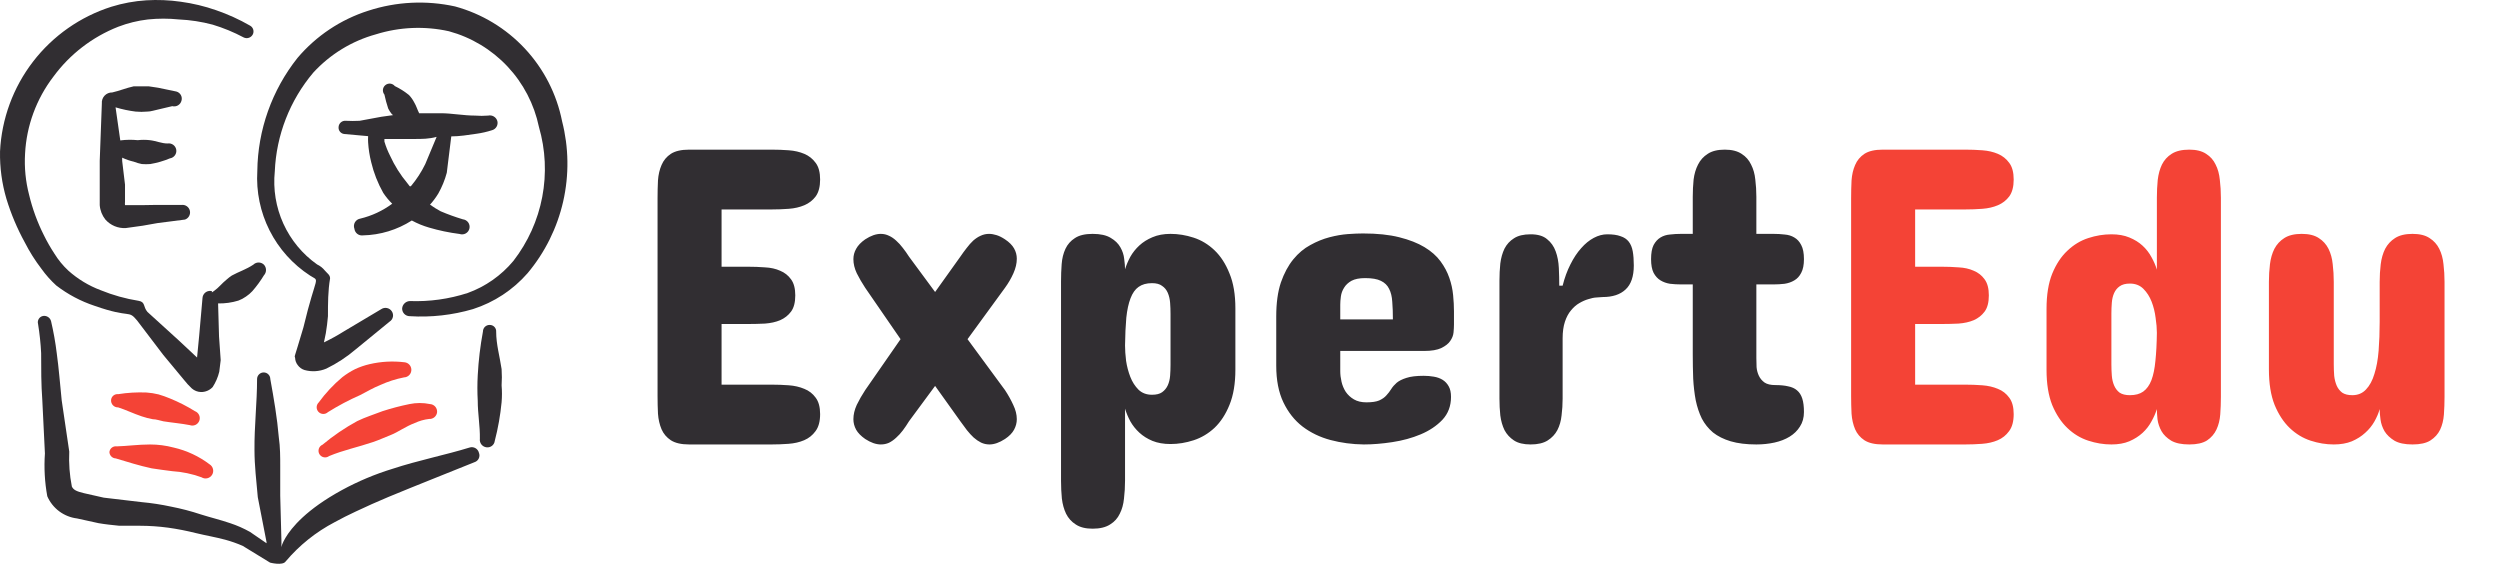 <?xml version="1.0" encoding="UTF-8"?> <svg xmlns="http://www.w3.org/2000/svg" width="371" height="84" viewBox="0 0 371 84" fill="none"> <path fill-rule="evenodd" clip-rule="evenodd" d="M83.414 17.996C82.613 13.959 80.702 10.226 77.897 7.216C75.091 4.206 71.501 2.038 67.531 0.956C63.262 0.017 58.82 0.235 54.664 1.587C50.568 2.889 46.923 5.32 44.146 8.599C40.349 13.38 38.252 19.289 38.185 25.393C38.003 28.437 38.63 31.475 40.003 34.197C41.377 36.919 43.447 39.229 46.004 40.89C47.547 41.907 46.986 40.399 45.022 48.604C43.48 53.828 43.725 52.6 43.795 53.126C43.81 53.509 43.945 53.877 44.181 54.178C44.428 54.53 44.786 54.789 45.197 54.914C46.266 55.208 47.402 55.134 48.423 54.704C50 53.936 51.473 52.97 52.806 51.829L57.819 47.727C57.944 47.649 58.052 47.546 58.136 47.425C58.22 47.304 58.278 47.168 58.308 47.023C58.337 46.879 58.337 46.73 58.307 46.586C58.278 46.442 58.219 46.305 58.135 46.184C57.971 45.94 57.717 45.77 57.428 45.711C57.139 45.651 56.839 45.708 56.592 45.869L51.053 49.165C50.091 49.77 49.096 50.32 48.072 50.812L48.353 49.445C48.493 48.604 48.598 47.762 48.668 46.921C48.668 45.027 48.668 43.169 48.984 41.311C48.984 40.785 48.563 40.575 48.213 40.154C47.902 39.766 47.506 39.454 47.056 39.242C44.879 37.703 43.151 35.612 42.048 33.185C40.946 30.757 40.508 28.081 40.78 25.428C41.007 20.045 43.017 14.889 46.495 10.773C48.999 8.048 52.218 6.08 55.786 5.093C59.295 3.997 63.031 3.84 66.62 4.637C69.939 5.542 72.944 7.347 75.301 9.853C77.659 12.359 79.277 15.468 79.978 18.837C80.959 22.215 81.127 25.776 80.469 29.231C79.811 32.686 78.345 35.936 76.191 38.717C74.389 40.884 72.041 42.53 69.389 43.485C66.629 44.378 63.734 44.781 60.834 44.677C60.542 44.684 60.262 44.799 60.049 45C59.835 45.2 59.703 45.472 59.678 45.764C59.673 45.914 59.698 46.064 59.753 46.204C59.807 46.344 59.889 46.472 59.993 46.58C60.098 46.688 60.223 46.773 60.362 46.832C60.5 46.891 60.649 46.921 60.799 46.921C63.969 47.12 67.149 46.764 70.196 45.869C73.33 44.862 76.13 43.02 78.295 40.54C80.877 37.458 82.688 33.806 83.578 29.886C84.468 25.966 84.412 21.89 83.414 17.996Z" fill="#312E32"></path> <path fill-rule="evenodd" clip-rule="evenodd" d="M8.348 42.365C10.059 43.682 11.979 44.701 14.028 45.38C19.498 47.308 18.972 45.906 20.339 47.554L24.231 52.672L27.316 56.389C27.668 56.839 28.055 57.261 28.473 57.651C28.844 57.974 29.314 58.16 29.805 58.177C30.133 58.185 30.459 58.124 30.761 57.997C31.063 57.87 31.335 57.681 31.558 57.441C32.012 56.742 32.344 55.971 32.54 55.162L32.751 53.444L32.505 49.938L32.365 45.029C33.386 45.05 34.404 44.907 35.38 44.608C35.778 44.459 36.155 44.259 36.502 44.012C36.849 43.782 37.166 43.512 37.449 43.206C38.088 42.474 38.663 41.688 39.167 40.857C39.366 40.643 39.477 40.361 39.477 40.068C39.477 39.775 39.366 39.493 39.167 39.279C38.957 39.072 38.673 38.955 38.378 38.955C38.082 38.955 37.799 39.072 37.589 39.279C36.537 39.98 35.415 40.331 34.398 40.892C34.127 41.071 33.869 41.27 33.627 41.488C32.926 42.049 32.47 42.68 31.769 43.171C31.068 43.662 31.769 43.171 31.243 43.171C31.096 43.161 30.948 43.181 30.808 43.229C30.668 43.277 30.539 43.352 30.428 43.449C30.318 43.547 30.227 43.666 30.163 43.798C30.098 43.931 30.06 44.075 30.051 44.223L29.56 49.797L29.244 53.058L26.51 50.499L21.882 46.291C21.216 45.52 21.601 44.819 20.584 44.644C18.649 44.335 16.755 43.806 14.94 43.066C13.172 42.403 11.543 41.416 10.136 40.156C9.336 39.412 8.64 38.563 8.068 37.631C7.484 36.742 6.957 35.817 6.49 34.862C5.538 32.965 4.809 30.965 4.316 28.901C3.799 26.912 3.598 24.853 3.72 22.801C3.935 18.653 5.402 14.668 7.928 11.371C10.369 8.049 13.699 5.485 17.534 3.973C18.956 3.428 20.44 3.063 21.952 2.886C23.479 2.728 25.018 2.728 26.545 2.886C28.239 2.962 29.92 3.221 31.558 3.658C33.148 4.137 34.686 4.771 36.151 5.551C36.381 5.667 36.646 5.692 36.894 5.62C37.141 5.549 37.352 5.386 37.484 5.165C37.551 5.051 37.595 4.924 37.612 4.792C37.629 4.661 37.62 4.527 37.584 4.399C37.548 4.271 37.486 4.152 37.403 4.049C37.319 3.945 37.215 3.86 37.098 3.798C35.503 2.881 33.824 2.118 32.084 1.519C30.378 0.922 28.616 0.499 26.825 0.257C25.131 0.013 23.415 -0.057 21.706 0.046C19.957 0.157 18.227 0.475 16.552 0.993C11.929 2.456 7.864 5.3 4.906 9.142C1.947 12.985 0.236 17.641 0.004 22.485C-0.039 24.857 0.28 27.222 0.95 29.497C1.635 31.748 2.551 33.922 3.685 35.983C4.382 37.353 5.204 38.656 6.139 39.875C6.785 40.781 7.526 41.616 8.348 42.365Z" fill="#312E32"></path> <path fill-rule="evenodd" clip-rule="evenodd" d="M52.594 33.949C52.612 34.096 52.658 34.239 52.731 34.369C52.804 34.498 52.903 34.612 53.02 34.704C53.137 34.795 53.272 34.862 53.416 34.901C53.559 34.94 53.709 34.95 53.857 34.93C56.433 34.875 58.944 34.11 61.114 32.721C61.926 33.164 62.785 33.517 63.674 33.773C65.153 34.209 66.666 34.526 68.197 34.72C68.346 34.773 68.505 34.793 68.663 34.78C68.82 34.767 68.974 34.72 69.112 34.644C69.251 34.567 69.372 34.462 69.467 34.336C69.562 34.209 69.629 34.063 69.664 33.909C69.699 33.754 69.701 33.594 69.669 33.439C69.638 33.284 69.574 33.137 69.482 33.008C69.389 32.879 69.271 32.772 69.134 32.692C68.997 32.612 68.845 32.563 68.687 32.546C67.567 32.21 66.467 31.812 65.392 31.354C64.846 31.06 64.319 30.732 63.814 30.372C64.273 29.862 64.683 29.31 65.041 28.724C65.59 27.753 66.014 26.716 66.303 25.639L66.969 20.24C68.197 20.24 69.459 20.029 70.686 19.854C71.471 19.746 72.245 19.57 73 19.328C73.142 19.291 73.277 19.227 73.394 19.138C73.512 19.049 73.612 18.939 73.686 18.812C73.761 18.685 73.81 18.544 73.831 18.398C73.852 18.252 73.843 18.104 73.806 17.961C73.724 17.677 73.537 17.436 73.283 17.286C73.028 17.136 72.727 17.089 72.439 17.154C71.797 17.207 71.152 17.207 70.51 17.154C68.828 17.154 67.004 16.804 65.427 16.804H62.201C61.921 16.243 61.78 15.717 61.465 15.191C61.261 14.794 61.001 14.428 60.694 14.104C60.046 13.58 59.34 13.133 58.59 12.772C58.422 12.567 58.181 12.438 57.918 12.411C57.655 12.385 57.392 12.464 57.187 12.632C56.983 12.799 56.853 13.041 56.827 13.304C56.8 13.567 56.88 13.829 57.047 14.034C57.197 14.733 57.384 15.424 57.608 16.102C57.743 16.377 57.907 16.636 58.099 16.874C58.163 16.962 58.247 17.034 58.344 17.084L56.591 17.33L53.366 17.926C52.688 17.962 52.01 17.962 51.332 17.926C51.2 17.911 51.067 17.924 50.94 17.962C50.813 18 50.696 18.064 50.594 18.149C50.492 18.235 50.409 18.339 50.349 18.458C50.289 18.576 50.254 18.705 50.245 18.837C50.231 18.964 50.242 19.093 50.279 19.216C50.316 19.338 50.377 19.452 50.459 19.551C50.541 19.649 50.642 19.73 50.756 19.788C50.87 19.846 50.994 19.88 51.122 19.889L54.628 20.205C54.611 20.508 54.611 20.813 54.628 21.116C54.689 22.11 54.841 23.096 55.084 24.061C55.464 25.657 56.066 27.191 56.872 28.619C57.258 29.202 57.704 29.743 58.204 30.232C56.791 31.279 55.181 32.03 53.471 32.441C53.306 32.467 53.148 32.529 53.01 32.623C52.872 32.717 52.757 32.841 52.673 32.986C52.589 33.13 52.538 33.291 52.525 33.458C52.511 33.625 52.535 33.792 52.594 33.949ZM57.047 21.011V20.625H61.289C62.692 20.625 63.639 20.625 64.796 20.31L63.113 24.342C62.537 25.523 61.819 26.63 60.974 27.637H60.799C60.673 27.492 60.556 27.34 60.448 27.182C59.416 25.947 58.556 24.579 57.889 23.115C57.544 22.441 57.263 21.736 57.047 21.011Z" fill="#312E32"></path> <path fill-rule="evenodd" clip-rule="evenodd" d="M20.129 16.56C20.701 16.613 21.276 16.613 21.847 16.56C22.408 16.56 22.934 16.35 23.495 16.244L25.563 15.754C25.706 15.791 25.855 15.799 26.001 15.778C26.147 15.758 26.287 15.709 26.414 15.634C26.541 15.559 26.652 15.46 26.741 15.342C26.829 15.224 26.894 15.09 26.931 14.947C26.973 14.807 26.987 14.659 26.971 14.514C26.955 14.368 26.909 14.227 26.837 14.099C26.765 13.971 26.668 13.859 26.551 13.77C26.435 13.681 26.302 13.616 26.16 13.58L23.46 13.019L22.057 12.809H20.655H19.849C18.727 13.054 17.745 13.475 16.658 13.72C16.445 13.714 16.233 13.754 16.036 13.836C15.839 13.918 15.662 14.041 15.516 14.197C15.37 14.353 15.259 14.538 15.19 14.739C15.121 14.941 15.095 15.156 15.115 15.368L14.8 23.853V27.359V30.444C14.859 31.226 15.152 31.971 15.641 32.583C16.016 33.007 16.482 33.341 17.004 33.56C17.526 33.778 18.091 33.876 18.657 33.845L21.181 33.494L23.355 33.109L27.457 32.583C27.716 32.491 27.933 32.308 28.065 32.067C28.198 31.827 28.238 31.546 28.178 31.278C28.117 31.01 27.96 30.773 27.737 30.613C27.514 30.453 27.239 30.38 26.966 30.409H23.179L21.041 30.444H18.937H18.551C18.532 30.281 18.532 30.116 18.551 29.953V27.394L18.131 23.888V23.397C18.68 23.658 19.256 23.858 19.849 23.993C20.235 24.145 20.634 24.262 21.041 24.344C21.461 24.378 21.883 24.378 22.303 24.344C23.302 24.175 24.278 23.893 25.213 23.502C25.505 23.459 25.768 23.302 25.945 23.066C26.123 22.829 26.2 22.533 26.16 22.24C26.138 22.092 26.087 21.949 26.01 21.821C25.933 21.693 25.831 21.581 25.71 21.493C25.589 21.405 25.452 21.342 25.306 21.308C25.161 21.273 25.01 21.268 24.862 21.293C23.986 21.293 23.179 20.908 22.233 20.802C21.639 20.733 21.039 20.733 20.445 20.802C19.581 20.714 18.711 20.726 17.85 20.837L17.149 15.929C18.123 16.223 19.12 16.434 20.129 16.56Z" fill="#312E32"></path> <path fill-rule="evenodd" clip-rule="evenodd" d="M69.67 66.418C66.164 67.505 62.062 68.312 58.24 69.574C55.639 70.371 53.126 71.428 50.737 72.729C40.219 78.479 41.902 83.423 41.762 80.162L41.586 73.571V69.258C41.586 67.821 41.586 66.348 41.376 64.911C41.131 62.001 40.64 59.161 40.114 56.251C40.114 55.99 40.01 55.741 39.826 55.557C39.642 55.373 39.392 55.269 39.132 55.269C38.872 55.269 38.622 55.373 38.438 55.557C38.254 55.741 38.15 55.99 38.15 56.251C38.15 59.757 37.73 63.263 37.765 66.769C37.765 69.083 38.045 71.397 38.256 73.781L39.553 80.443V80.618L37.099 78.935C36.161 78.409 35.175 77.975 34.154 77.638C32.716 77.147 31.244 76.796 29.806 76.341C28.36 75.861 26.884 75.475 25.388 75.184C23.954 74.874 22.502 74.651 21.041 74.517L15.396 73.851L12.451 73.185C11.434 72.94 10.908 72.729 10.663 72.203C10.326 70.496 10.197 68.753 10.277 67.014L9.155 59.406C8.91 57.022 8.734 54.673 8.419 52.394C8.224 50.802 7.943 49.222 7.577 47.661C7.511 47.407 7.352 47.187 7.131 47.044C6.911 46.901 6.645 46.846 6.385 46.89C6.256 46.914 6.133 46.965 6.024 47.039C5.915 47.114 5.823 47.211 5.754 47.323C5.684 47.435 5.639 47.56 5.621 47.691C5.603 47.822 5.613 47.955 5.649 48.082C5.88 49.51 6.032 50.949 6.105 52.394C6.105 54.708 6.105 57.022 6.28 59.406L6.666 67.295C6.517 69.417 6.635 71.549 7.016 73.641C7.401 74.528 8.011 75.299 8.786 75.877C9.561 76.455 10.474 76.821 11.434 76.937L14.625 77.638C15.641 77.813 16.658 77.918 17.71 78.023H20.795C22.179 78.026 23.561 78.12 24.933 78.304C26.325 78.498 27.706 78.767 29.07 79.11C30.507 79.461 31.98 79.706 33.417 80.092C34.303 80.333 35.17 80.638 36.012 81.004L40.079 83.493C40.079 83.493 41.937 83.984 42.393 83.318C44.413 80.926 46.877 78.95 49.65 77.498C50.667 76.937 51.719 76.411 52.771 75.92C54.383 75.148 55.996 74.447 57.644 73.746C61.957 71.958 66.339 70.24 70.406 68.592C70.546 68.549 70.675 68.478 70.786 68.382C70.896 68.287 70.986 68.17 71.048 68.038C71.111 67.906 71.146 67.762 71.15 67.616C71.154 67.47 71.127 67.325 71.072 67.19C71.037 67.044 70.971 66.906 70.879 66.787C70.788 66.668 70.672 66.569 70.541 66.496C70.409 66.424 70.263 66.379 70.114 66.366C69.964 66.353 69.813 66.37 69.67 66.418Z" fill="#312E32"></path> <path fill-rule="evenodd" clip-rule="evenodd" d="M73.632 49.236C73.642 49.106 73.624 48.975 73.581 48.852C73.538 48.729 73.47 48.616 73.381 48.521C73.292 48.425 73.184 48.349 73.065 48.297C72.945 48.246 72.816 48.219 72.685 48.219C72.553 48.215 72.422 48.237 72.299 48.284C72.176 48.331 72.063 48.403 71.968 48.494C71.874 48.586 71.798 48.696 71.746 48.817C71.695 48.939 71.668 49.069 71.669 49.201C71.269 51.344 71.012 53.511 70.897 55.687C70.827 56.949 70.827 58.213 70.897 59.474C70.897 61.402 71.248 63.225 71.213 65.119C71.193 65.266 71.203 65.416 71.242 65.56C71.281 65.703 71.348 65.838 71.439 65.955C71.531 66.073 71.644 66.171 71.774 66.244C71.904 66.317 72.047 66.364 72.195 66.381C72.337 66.4 72.483 66.391 72.622 66.354C72.762 66.317 72.892 66.253 73.006 66.165C73.121 66.076 73.216 65.967 73.287 65.841C73.359 65.716 73.404 65.577 73.422 65.434C73.913 63.548 74.253 61.625 74.438 59.684C74.508 58.856 74.508 58.023 74.438 57.195C74.491 56.389 74.491 55.581 74.438 54.776C74.158 52.883 73.632 51.094 73.632 49.236Z" fill="#312E32"></path> <path fill-rule="evenodd" clip-rule="evenodd" d="M56.767 61.016C55.505 61.507 54.242 61.893 53.015 62.489C51.186 63.485 49.459 64.659 47.861 65.995C47.733 66.05 47.618 66.131 47.524 66.233C47.43 66.336 47.359 66.457 47.315 66.589C47.272 66.722 47.257 66.861 47.271 67C47.285 67.138 47.329 67.272 47.399 67.392C47.469 67.513 47.564 67.616 47.678 67.697C47.791 67.778 47.92 67.834 48.057 67.861C48.193 67.888 48.334 67.885 48.47 67.854C48.605 67.822 48.733 67.762 48.843 67.678C50.947 66.801 53.156 66.346 55.329 65.609C56.276 65.294 57.153 64.873 58.064 64.522C58.976 64.172 60.238 63.26 61.57 62.769C62.235 62.459 62.945 62.257 63.674 62.173C63.966 62.193 64.254 62.097 64.477 61.907C64.699 61.718 64.839 61.448 64.866 61.157C64.875 61.009 64.856 60.861 64.808 60.722C64.76 60.582 64.685 60.453 64.588 60.342C64.49 60.231 64.371 60.141 64.238 60.076C64.106 60.011 63.962 59.973 63.814 59.965C62.808 59.757 61.77 59.757 60.764 59.965C59.413 60.24 58.078 60.591 56.767 61.016Z" fill="#F44336"></path> <path fill-rule="evenodd" clip-rule="evenodd" d="M17.184 68.029C18.832 68.52 20.69 69.116 22.513 69.502C23.53 69.677 24.582 69.783 25.564 69.923C27.049 70.015 28.513 70.322 29.911 70.834C30.167 70.993 30.475 71.043 30.767 70.973C31.06 70.904 31.313 70.722 31.471 70.466C31.629 70.21 31.679 69.903 31.61 69.61C31.541 69.317 31.359 69.064 31.103 68.906C29.523 67.709 27.706 66.861 25.774 66.417C24.63 66.114 23.451 65.96 22.268 65.961C20.515 65.961 18.762 66.206 17.324 66.241C17.197 66.222 17.067 66.228 16.943 66.26C16.818 66.292 16.701 66.35 16.6 66.428C16.498 66.507 16.413 66.606 16.351 66.718C16.289 66.831 16.25 66.955 16.237 67.083C16.246 67.331 16.349 67.567 16.524 67.743C16.7 67.918 16.936 68.021 17.184 68.029Z" fill="#F44336"></path> <path fill-rule="evenodd" clip-rule="evenodd" d="M21.04 61.789C21.567 61.967 22.106 62.107 22.653 62.21C23.179 62.21 23.739 62.421 24.265 62.526C25.598 62.736 26.895 62.841 28.157 63.087C28.431 63.189 28.735 63.178 29.002 63.056C29.268 62.935 29.475 62.712 29.577 62.438C29.679 62.164 29.669 61.86 29.547 61.594C29.425 61.328 29.203 61.12 28.928 61.018C27.746 60.283 26.502 59.649 25.212 59.125C24.663 58.895 24.101 58.696 23.529 58.529C22.942 58.384 22.344 58.29 21.741 58.248C20.334 58.191 18.925 58.273 17.534 58.494C17.407 58.479 17.278 58.491 17.155 58.527C17.033 58.564 16.919 58.625 16.82 58.707C16.722 58.789 16.641 58.89 16.583 59.004C16.525 59.118 16.491 59.243 16.482 59.37C16.472 59.513 16.492 59.655 16.541 59.789C16.59 59.923 16.666 60.046 16.766 60.148C16.865 60.251 16.985 60.331 17.117 60.385C17.249 60.438 17.391 60.462 17.534 60.457C18.656 60.808 19.778 61.369 21.04 61.789Z" fill="#F44336"></path> <path fill-rule="evenodd" clip-rule="evenodd" d="M60.028 53.761C58.295 53.551 56.538 53.646 54.839 54.042C54.102 54.213 53.386 54.46 52.7 54.778C52.032 55.113 51.398 55.512 50.807 55.97C49.488 57.071 48.31 58.331 47.3 59.722C47.11 59.903 46.999 60.153 46.992 60.416C46.986 60.679 47.084 60.933 47.265 61.124C47.447 61.315 47.696 61.425 47.959 61.432C48.222 61.439 48.477 61.34 48.668 61.159C50.194 60.203 51.787 59.359 53.436 58.635C54.453 58.109 55.4 57.548 56.451 57.127C57.572 56.618 58.749 56.241 59.957 56.005C60.108 56.001 60.256 55.966 60.393 55.903C60.529 55.84 60.652 55.751 60.754 55.64C60.855 55.528 60.933 55.398 60.983 55.256C61.033 55.114 61.054 54.963 61.044 54.813C61.029 54.545 60.917 54.292 60.731 54.099C60.544 53.906 60.295 53.786 60.028 53.761Z" fill="#F44336"></path> <path d="M114.519 22.207C115.352 22.207 116.196 22.238 117.05 22.301C117.904 22.363 118.675 22.54 119.362 22.832C120.05 23.124 120.612 23.572 121.05 24.176C121.487 24.759 121.706 25.582 121.706 26.645C121.706 27.707 121.487 28.54 121.05 29.145C120.612 29.728 120.05 30.165 119.362 30.457C118.675 30.749 117.904 30.926 117.05 30.988C116.196 31.051 115.352 31.082 114.519 31.082H107.081V39.582H111.019C111.852 39.582 112.685 39.613 113.519 39.676C114.373 39.717 115.123 39.884 115.769 40.176C116.435 40.447 116.977 40.874 117.394 41.457C117.81 42.02 118.019 42.811 118.019 43.832C118.019 44.874 117.81 45.676 117.394 46.238C116.977 46.801 116.435 47.228 115.769 47.52C115.123 47.79 114.373 47.957 113.519 48.02C112.685 48.061 111.852 48.082 111.019 48.082H107.081V57.082H114.519C115.352 57.082 116.196 57.113 117.05 57.176C117.904 57.238 118.675 57.415 119.362 57.707C120.05 57.978 120.612 58.415 121.05 59.02C121.487 59.603 121.706 60.415 121.706 61.457C121.706 62.54 121.477 63.384 121.019 63.988C120.581 64.592 120.019 65.04 119.331 65.332C118.644 65.624 117.873 65.801 117.019 65.863C116.164 65.926 115.331 65.957 114.519 65.957H102.269C101.102 65.957 100.196 65.749 99.55 65.332C98.925 64.915 98.466 64.374 98.175 63.707C97.883 63.02 97.706 62.249 97.644 61.395C97.602 60.54 97.581 59.665 97.581 58.77V29.395C97.581 28.499 97.602 27.624 97.644 26.77C97.706 25.915 97.883 25.155 98.175 24.488C98.466 23.801 98.925 23.249 99.55 22.832C100.196 22.415 101.102 22.207 102.269 22.207H114.519ZM146.769 34.707C147.123 34.707 147.498 34.77 147.894 34.895C148.289 35.02 148.706 35.228 149.144 35.52C149.769 35.936 150.216 36.384 150.487 36.863C150.758 37.342 150.894 37.853 150.894 38.395C150.894 39.082 150.727 39.801 150.394 40.551C150.06 41.301 149.644 42.02 149.144 42.707L143.581 50.332L149.144 57.895C149.623 58.624 150.029 59.353 150.362 60.082C150.716 60.811 150.894 61.52 150.894 62.207C150.894 62.749 150.758 63.27 150.487 63.77C150.216 64.269 149.769 64.728 149.144 65.144C148.31 65.686 147.539 65.957 146.831 65.957C146.394 65.957 145.977 65.863 145.581 65.676C145.206 65.488 144.841 65.238 144.487 64.926C144.154 64.613 143.821 64.249 143.487 63.832C143.175 63.415 142.852 62.978 142.519 62.52L138.769 57.27L134.894 62.52C134.602 62.999 134.3 63.447 133.987 63.863C133.675 64.28 133.341 64.644 132.987 64.957C132.654 65.269 132.3 65.519 131.925 65.707C131.55 65.874 131.144 65.957 130.706 65.957C129.998 65.957 129.227 65.686 128.394 65.144C127.769 64.707 127.321 64.249 127.05 63.77C126.779 63.27 126.644 62.749 126.644 62.207C126.644 61.52 126.81 60.811 127.144 60.082C127.498 59.353 127.914 58.624 128.394 57.895L133.644 50.332L128.394 42.707C127.914 41.978 127.498 41.259 127.144 40.551C126.81 39.842 126.644 39.145 126.644 38.457C126.644 37.915 126.779 37.405 127.05 36.926C127.321 36.426 127.769 35.957 128.394 35.52C129.227 34.978 129.998 34.707 130.706 34.707C131.144 34.707 131.55 34.801 131.925 34.988C132.3 35.155 132.654 35.395 132.987 35.707C133.341 36.02 133.675 36.384 133.987 36.801C134.3 37.197 134.602 37.624 134.894 38.082L138.769 43.332L142.519 38.082C142.831 37.624 143.144 37.197 143.456 36.801C143.769 36.384 144.091 36.02 144.425 35.707C144.779 35.395 145.144 35.155 145.519 34.988C145.914 34.801 146.331 34.707 146.769 34.707ZM157.456 41.77C157.456 40.895 157.487 40.04 157.55 39.207C157.612 38.353 157.8 37.592 158.112 36.926C158.425 36.259 158.894 35.728 159.519 35.332C160.144 34.915 161.019 34.707 162.144 34.707C163.289 34.707 164.185 34.905 164.831 35.301C165.477 35.676 165.956 36.145 166.269 36.707C166.581 37.249 166.769 37.822 166.831 38.426C166.914 39.03 166.956 39.54 166.956 39.957C167.144 39.353 167.404 38.738 167.737 38.113C168.091 37.488 168.539 36.926 169.081 36.426C169.623 35.926 170.269 35.52 171.019 35.207C171.789 34.874 172.685 34.707 173.706 34.707C174.852 34.707 175.998 34.895 177.144 35.27C178.289 35.645 179.321 36.27 180.237 37.145C181.154 38.02 181.894 39.165 182.456 40.582C183.039 41.978 183.331 43.707 183.331 45.77V54.832C183.331 56.915 183.039 58.665 182.456 60.082C181.894 61.478 181.154 62.613 180.237 63.488C179.321 64.342 178.289 64.957 177.144 65.332C175.998 65.707 174.852 65.894 173.706 65.894C172.685 65.894 171.789 65.738 171.019 65.426C170.269 65.113 169.623 64.707 169.081 64.207C168.539 63.707 168.091 63.145 167.737 62.52C167.404 61.895 167.144 61.27 166.956 60.645V71.332C166.956 72.249 166.904 73.134 166.8 73.988C166.716 74.842 166.508 75.592 166.175 76.238C165.862 76.905 165.383 77.436 164.737 77.832C164.091 78.249 163.227 78.457 162.144 78.457C161.102 78.457 160.269 78.249 159.644 77.832C159.019 77.436 158.539 76.905 158.206 76.238C157.894 75.592 157.685 74.842 157.581 73.988C157.498 73.134 157.456 72.249 157.456 71.332V41.77ZM173.706 46.582C173.706 46.02 173.685 45.467 173.644 44.926C173.602 44.384 173.487 43.895 173.3 43.457C173.112 43.02 172.831 42.676 172.456 42.426C172.102 42.155 171.602 42.02 170.956 42.02C170.144 42.02 169.477 42.207 168.956 42.582C168.456 42.936 168.06 43.499 167.769 44.27C167.477 45.02 167.269 45.978 167.144 47.145C167.039 48.311 166.977 49.686 166.956 51.27C166.956 51.936 167.008 52.697 167.112 53.551C167.237 54.384 167.446 55.176 167.737 55.926C168.029 56.676 168.435 57.311 168.956 57.832C169.477 58.332 170.144 58.582 170.956 58.582C171.602 58.582 172.102 58.457 172.456 58.207C172.831 57.936 173.112 57.592 173.3 57.176C173.487 56.759 173.602 56.29 173.644 55.77C173.685 55.228 173.706 54.686 173.706 54.145V46.582ZM215.769 48.145C215.769 48.478 215.748 48.874 215.706 49.332C215.664 49.77 215.498 50.197 215.206 50.613C214.935 51.009 214.498 51.353 213.894 51.645C213.289 51.936 212.435 52.082 211.331 52.082H198.894V55.082C198.894 55.582 198.956 56.103 199.081 56.645C199.206 57.186 199.414 57.686 199.706 58.145C200.019 58.603 200.425 58.978 200.925 59.27C201.425 59.561 202.039 59.707 202.769 59.707C203.602 59.707 204.237 59.613 204.675 59.426C205.133 59.217 205.487 58.967 205.737 58.676C206.008 58.384 206.248 58.072 206.456 57.738C206.664 57.405 206.935 57.092 207.269 56.801C207.623 56.509 208.102 56.27 208.706 56.082C209.331 55.874 210.185 55.77 211.269 55.77C211.789 55.77 212.289 55.811 212.769 55.895C213.269 55.978 213.706 56.134 214.081 56.363C214.456 56.592 214.758 56.915 214.987 57.332C215.216 57.728 215.331 58.249 215.331 58.895C215.331 60.249 214.904 61.384 214.05 62.301C213.196 63.197 212.123 63.915 210.831 64.457C209.539 64.999 208.133 65.384 206.612 65.613C205.112 65.842 203.706 65.957 202.394 65.957C200.664 65.936 199.019 65.717 197.456 65.301C195.894 64.884 194.508 64.217 193.3 63.301C192.112 62.384 191.164 61.186 190.456 59.707C189.748 58.228 189.394 56.415 189.394 54.27V46.957C189.394 44.978 189.623 43.301 190.081 41.926C190.56 40.551 191.175 39.405 191.925 38.488C192.675 37.572 193.519 36.863 194.456 36.363C195.394 35.842 196.341 35.457 197.3 35.207C198.258 34.957 199.164 34.801 200.019 34.738C200.894 34.676 201.644 34.645 202.269 34.645C204.373 34.645 206.164 34.832 207.644 35.207C209.144 35.582 210.394 36.072 211.394 36.676C212.394 37.28 213.185 37.978 213.769 38.77C214.352 39.561 214.789 40.384 215.081 41.238C215.373 42.072 215.56 42.926 215.644 43.801C215.727 44.655 215.769 45.457 215.769 46.207V48.145ZM198.894 47.395H206.706C206.706 46.415 206.675 45.551 206.612 44.801C206.571 44.03 206.414 43.384 206.144 42.863C205.894 42.342 205.487 41.947 204.925 41.676C204.383 41.405 203.602 41.27 202.581 41.27C201.727 41.27 201.05 41.405 200.55 41.676C200.071 41.947 199.706 42.29 199.456 42.707C199.206 43.103 199.05 43.53 198.987 43.988C198.925 44.447 198.894 44.853 198.894 45.207V47.395ZM242.456 39.395C242.456 41.02 242.05 42.207 241.237 42.957C240.446 43.707 239.31 44.082 237.831 44.082C237.623 44.082 237.321 44.103 236.925 44.145C236.55 44.165 236.144 44.249 235.706 44.395C235.269 44.52 234.821 44.717 234.362 44.988C233.925 45.238 233.519 45.592 233.144 46.051C232.769 46.488 232.466 47.051 232.237 47.738C232.008 48.426 231.894 49.249 231.894 50.207V59.145C231.894 59.999 231.841 60.832 231.737 61.645C231.654 62.457 231.446 63.186 231.112 63.832C230.779 64.457 230.3 64.967 229.675 65.363C229.05 65.759 228.206 65.957 227.144 65.957C226.102 65.957 225.279 65.759 224.675 65.363C224.071 64.967 223.602 64.457 223.269 63.832C222.956 63.186 222.748 62.457 222.644 61.645C222.56 60.832 222.519 59.999 222.519 59.145V41.645C222.519 40.77 222.56 39.926 222.644 39.113C222.748 38.28 222.956 37.54 223.269 36.895C223.602 36.249 224.071 35.738 224.675 35.363C225.279 34.967 226.102 34.77 227.144 34.77C228.206 34.77 229.019 35.009 229.581 35.488C230.164 35.947 230.591 36.551 230.862 37.301C231.133 38.03 231.289 38.853 231.331 39.77C231.373 40.665 231.394 41.54 231.394 42.395H231.894C232.185 41.228 232.571 40.176 233.05 39.238C233.529 38.28 234.06 37.478 234.644 36.832C235.227 36.165 235.852 35.655 236.519 35.301C237.185 34.947 237.852 34.77 238.519 34.77C239.331 34.77 239.987 34.863 240.487 35.051C241.008 35.217 241.414 35.488 241.706 35.863C241.998 36.238 242.196 36.717 242.3 37.301C242.404 37.884 242.456 38.582 242.456 39.395ZM251.206 34.707V29.207C251.206 28.332 251.248 27.478 251.331 26.645C251.435 25.811 251.654 25.072 251.987 24.426C252.321 23.759 252.8 23.228 253.425 22.832C254.05 22.415 254.894 22.207 255.956 22.207C256.998 22.207 257.831 22.415 258.456 22.832C259.081 23.228 259.55 23.759 259.862 24.426C260.196 25.072 260.404 25.811 260.487 26.645C260.591 27.478 260.644 28.332 260.644 29.207V34.707H263.206C263.748 34.707 264.289 34.738 264.831 34.801C265.373 34.842 265.852 34.988 266.269 35.238C266.706 35.488 267.05 35.863 267.3 36.363C267.571 36.863 267.706 37.561 267.706 38.457C267.706 39.311 267.571 39.988 267.3 40.488C267.05 40.988 266.706 41.363 266.269 41.613C265.852 41.863 265.373 42.03 264.831 42.113C264.289 42.176 263.748 42.207 263.206 42.207H260.644V53.145C260.644 53.561 260.654 54.009 260.675 54.488C260.716 54.947 260.831 55.374 261.019 55.77C261.206 56.165 261.487 56.499 261.862 56.77C262.237 57.02 262.769 57.145 263.456 57.145C264.206 57.145 264.841 57.207 265.362 57.332C265.904 57.436 266.341 57.634 266.675 57.926C267.029 58.217 267.289 58.624 267.456 59.145C267.623 59.665 267.706 60.332 267.706 61.145C267.706 61.978 267.508 62.697 267.112 63.301C266.737 63.905 266.227 64.405 265.581 64.801C264.935 65.197 264.185 65.488 263.331 65.676C262.477 65.863 261.581 65.957 260.644 65.957C259.164 65.957 257.894 65.801 256.831 65.488C255.789 65.176 254.914 64.738 254.206 64.176C253.519 63.592 252.966 62.905 252.55 62.113C252.154 61.301 251.852 60.395 251.644 59.395C251.456 58.395 251.331 57.322 251.269 56.176C251.227 55.009 251.206 53.79 251.206 52.52V42.207H249.456C248.914 42.207 248.373 42.176 247.831 42.113C247.31 42.03 246.841 41.863 246.425 41.613C246.008 41.363 245.664 40.988 245.394 40.488C245.144 39.988 245.019 39.311 245.019 38.457C245.019 37.561 245.144 36.863 245.394 36.363C245.664 35.863 246.008 35.488 246.425 35.238C246.841 34.988 247.31 34.842 247.831 34.801C248.373 34.738 248.914 34.707 249.456 34.707H251.206Z" fill="#312E32"></path> <path d="M291.644 22.207C292.477 22.207 293.321 22.238 294.175 22.301C295.029 22.363 295.8 22.54 296.487 22.832C297.175 23.124 297.737 23.572 298.175 24.176C298.612 24.759 298.831 25.582 298.831 26.645C298.831 27.707 298.612 28.54 298.175 29.145C297.737 29.728 297.175 30.165 296.487 30.457C295.8 30.749 295.029 30.926 294.175 30.988C293.321 31.051 292.477 31.082 291.644 31.082H284.206V39.582H288.144C288.977 39.582 289.81 39.613 290.644 39.676C291.498 39.717 292.248 39.884 292.894 40.176C293.56 40.447 294.102 40.874 294.519 41.457C294.935 42.02 295.144 42.811 295.144 43.832C295.144 44.874 294.935 45.676 294.519 46.238C294.102 46.801 293.56 47.228 292.894 47.52C292.248 47.79 291.498 47.957 290.644 48.02C289.81 48.061 288.977 48.082 288.144 48.082H284.206V57.082H291.644C292.477 57.082 293.321 57.113 294.175 57.176C295.029 57.238 295.8 57.415 296.487 57.707C297.175 57.978 297.737 58.415 298.175 59.02C298.612 59.603 298.831 60.415 298.831 61.457C298.831 62.54 298.602 63.384 298.144 63.988C297.706 64.592 297.144 65.04 296.456 65.332C295.769 65.624 294.998 65.801 294.144 65.863C293.289 65.926 292.456 65.957 291.644 65.957H279.394C278.227 65.957 277.321 65.749 276.675 65.332C276.05 64.915 275.591 64.374 275.3 63.707C275.008 63.02 274.831 62.249 274.769 61.395C274.727 60.54 274.706 59.665 274.706 58.77V29.395C274.706 28.499 274.727 27.624 274.769 26.77C274.831 25.915 275.008 25.155 275.3 24.488C275.591 23.801 276.05 23.249 276.675 22.832C277.321 22.415 278.227 22.207 279.394 22.207H291.644ZM329.581 58.895C329.581 59.77 329.55 60.634 329.487 61.488C329.425 62.322 329.237 63.072 328.925 63.738C328.612 64.405 328.144 64.947 327.519 65.363C326.894 65.759 326.019 65.957 324.894 65.957C323.748 65.957 322.852 65.769 322.206 65.394C321.56 64.999 321.081 64.53 320.769 63.988C320.456 63.426 320.258 62.842 320.175 62.238C320.112 61.634 320.081 61.124 320.081 60.707C319.894 61.311 319.623 61.926 319.269 62.551C318.935 63.176 318.498 63.738 317.956 64.238C317.414 64.738 316.758 65.155 315.987 65.488C315.237 65.801 314.352 65.957 313.331 65.957C312.185 65.957 311.039 65.769 309.894 65.394C308.748 65.019 307.716 64.394 306.8 63.52C305.883 62.645 305.133 61.509 304.55 60.113C303.987 58.697 303.706 56.957 303.706 54.895V45.832C303.706 43.749 303.987 42.009 304.55 40.613C305.133 39.197 305.883 38.061 306.8 37.207C307.716 36.332 308.748 35.707 309.894 35.332C311.039 34.957 312.185 34.77 313.331 34.77C314.352 34.77 315.237 34.926 315.987 35.238C316.758 35.551 317.414 35.957 317.956 36.457C318.498 36.957 318.935 37.52 319.269 38.145C319.623 38.77 319.894 39.395 320.081 40.02V29.332C320.081 28.436 320.123 27.561 320.206 26.707C320.31 25.832 320.519 25.072 320.831 24.426C321.164 23.759 321.644 23.228 322.269 22.832C322.914 22.415 323.789 22.207 324.894 22.207C325.935 22.207 326.769 22.415 327.394 22.832C328.019 23.228 328.487 23.759 328.8 24.426C329.133 25.072 329.341 25.832 329.425 26.707C329.529 27.561 329.581 28.436 329.581 29.332V58.895ZM313.331 54.082C313.331 54.645 313.352 55.197 313.394 55.738C313.435 56.28 313.55 56.77 313.737 57.207C313.925 57.645 314.196 57.999 314.55 58.27C314.925 58.52 315.435 58.645 316.081 58.645C316.894 58.645 317.55 58.467 318.05 58.113C318.571 57.738 318.977 57.176 319.269 56.426C319.56 55.655 319.758 54.697 319.862 53.551C319.987 52.384 320.06 50.999 320.081 49.395C320.081 48.749 320.019 48.009 319.894 47.176C319.789 46.322 319.591 45.52 319.3 44.77C319.008 44.02 318.602 43.384 318.081 42.863C317.56 42.342 316.894 42.082 316.081 42.082C315.435 42.082 314.925 42.217 314.55 42.488C314.196 42.738 313.925 43.072 313.737 43.488C313.55 43.905 313.435 44.384 313.394 44.926C313.352 45.447 313.331 45.978 313.331 46.52V54.082ZM336.706 41.832C336.706 40.936 336.758 40.061 336.862 39.207C336.966 38.353 337.185 37.592 337.519 36.926C337.873 36.259 338.362 35.728 338.987 35.332C339.633 34.915 340.498 34.707 341.581 34.707C342.644 34.707 343.487 34.915 344.112 35.332C344.737 35.728 345.216 36.259 345.55 36.926C345.883 37.592 346.091 38.353 346.175 39.207C346.279 40.061 346.331 40.936 346.331 41.832V54.02C346.331 54.624 346.352 55.207 346.394 55.77C346.456 56.311 346.581 56.801 346.769 57.238C346.956 57.655 347.227 57.999 347.581 58.27C347.956 58.52 348.456 58.645 349.081 58.645C349.914 58.645 350.591 58.363 351.112 57.801C351.654 57.238 352.071 56.467 352.362 55.488C352.675 54.509 352.883 53.363 352.987 52.051C353.091 50.717 353.144 49.29 353.144 47.77V41.832C353.144 40.936 353.196 40.061 353.3 39.207C353.404 38.353 353.623 37.592 353.956 36.926C354.31 36.259 354.8 35.728 355.425 35.332C356.071 34.915 356.935 34.707 358.019 34.707C359.081 34.707 359.925 34.915 360.55 35.332C361.175 35.728 361.654 36.259 361.987 36.926C362.321 37.592 362.529 38.353 362.612 39.207C362.716 40.061 362.769 40.936 362.769 41.832V58.895C362.769 59.79 362.737 60.665 362.675 61.52C362.612 62.353 362.425 63.103 362.112 63.77C361.8 64.415 361.321 64.947 360.675 65.363C360.05 65.759 359.164 65.957 358.019 65.957C356.873 65.957 355.977 65.769 355.331 65.394C354.685 64.999 354.196 64.53 353.862 63.988C353.55 63.447 353.352 62.874 353.269 62.27C353.185 61.665 353.144 61.145 353.144 60.707C352.977 61.311 352.716 61.926 352.362 62.551C352.008 63.176 351.55 63.738 350.987 64.238C350.446 64.738 349.789 65.155 349.019 65.488C348.248 65.801 347.352 65.957 346.331 65.957C345.185 65.957 344.039 65.769 342.894 65.394C341.748 65.019 340.716 64.394 339.8 63.52C338.883 62.645 338.133 61.499 337.55 60.082C336.987 58.665 336.706 56.915 336.706 54.832V41.832Z" fill="#F44336"></path> </svg> 